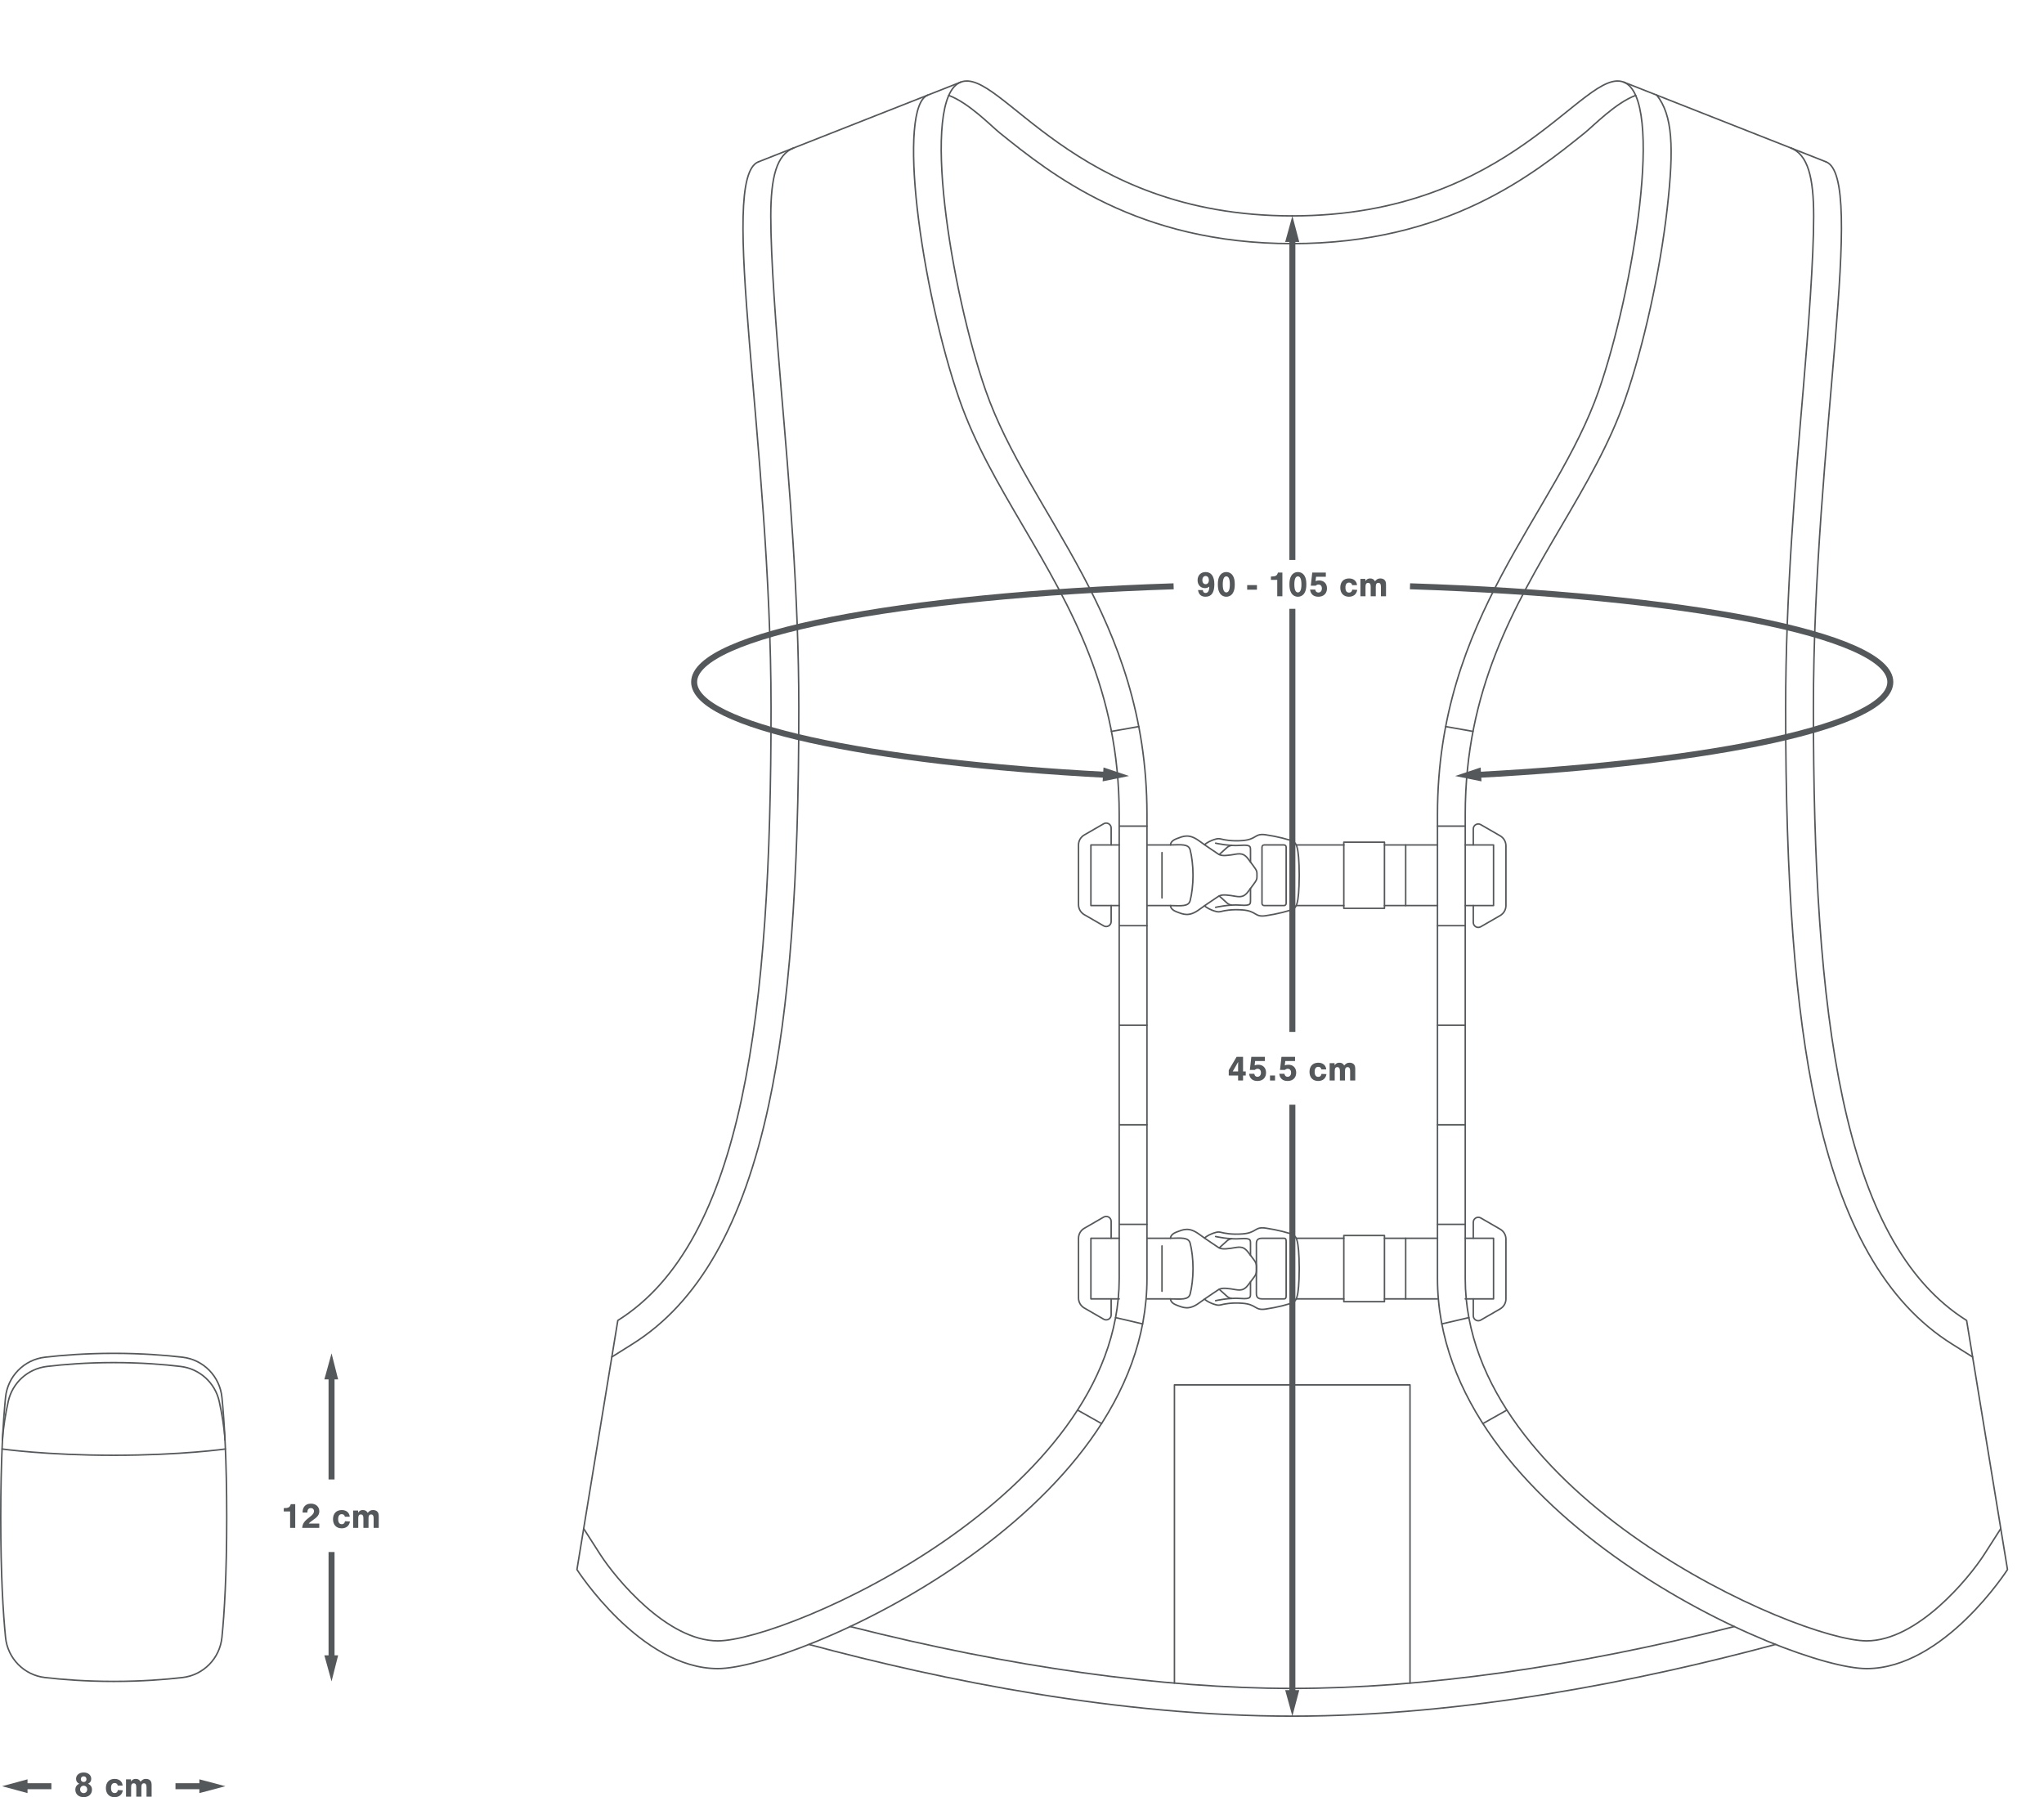 <?xml version="1.0" encoding="utf-8"?>
<!-- Generator: Adobe Illustrator 27.3.1, SVG Export Plug-In . SVG Version: 6.00 Build 0)  -->
<svg version="1.1" id="Layer_1" xmlns="http://www.w3.org/2000/svg" xmlns:xlink="http://www.w3.org/1999/xlink" x="0px" y="0px"
	 viewBox="0 0 682.49 600.05" style="enable-background:new 0 0 682.49 600.05;" xml:space="preserve">
<style type="text/css">
	.st0{fill:none;stroke:#54585A;stroke-width:0.5;stroke-linecap:round;stroke-linejoin:round;stroke-miterlimit:10;}
	.st1{fill:#54585A;}
	.st2{fill:none;stroke:#54585A;stroke-width:2;stroke-miterlimit:10;}
</style>
<g>
	<g>
		<path class="st0" d="M320.756,27.434"/>
		<path class="st0" d="M431.472,72.089"/>
		<line class="st0" x1="253.24" y1="54.037" x2="320.756" y2="27.434"/>
		<g>
			<path class="st0" d="M253.24,54.037c-13.69,5.356,4.211,94.249,4.211,182.366c0,101.721-9.147,178.146-51.163,204.518
				l-13.646,83.183c0,0,21.187,33.07,47.043,33.07s143.284-51.129,143.284-130.245s0-95.262,0-155.003
				c0-66.199-39.338-99.911-53.866-141.548c-11.551-33.106-22.037-97.587-8.347-102.943c13.353-5.224,37.104,44.656,110.716,44.656"
				/>
		</g>
		<g>
			<path class="st0" d="M431.472,72.089"/>
			<path class="st0" d="M431.472,573.05c-57.702,0-116.531-11.886-161.364-23.943"/>
		</g>
		<g>
			<path class="st0" d="M194.886,510.424l5.563,8.686c5.179,8.022,22.299,28.801,39.236,28.801
				c23.067,0,134.014-48.607,134.014-120.984V271.924c0-41.486-16.282-69.263-32.028-96.127
				c-8.306-14.171-16.152-27.556-21.321-42.372c-6.195-17.756-11.729-42.835-14.098-63.893c-2.291-20.368-1.45-35.813,3.498-37.763"
				/>
		</g>
		<g>
			<path class="st0" d="M431.473,81.352c-51.725,0-80.457-23.127-97.623-36.944c-2.883-2.32-10.312-10.048-17.056-12.553"/>
		</g>
		<g>
			<path class="st0" d="M265.015,49.398c-5.689,2.242-7.651,9.696-7.651,22.834c0,14.038,1.768,37.697,3.486,57.824
				c2.616,30.651,5.872,68.797,5.872,106.347c0,58.486-3.188,100.576-10.032,132.458c-8.575,39.945-23.449,66.081-45.471,79.904
				l-6.932,4.35"/>
		</g>
		<g>
			<path class="st0" d="M283.883,543.132c53.335,13.53,104.145,20.655,147.59,20.655"/>
		</g>
		<line class="st0" x1="373.699" y1="408.83" x2="382.969" y2="408.83"/>
		<line class="st0" x1="372.493" y1="439.968" x2="381.523" y2="442.074"/>
		<line class="st0" x1="359.793" y1="470.844" x2="367.812" y2="475.356"/>
		<line class="st0" x1="373.699" y1="375.586" x2="382.969" y2="375.586"/>
		<line class="st0" x1="373.699" y1="342.342" x2="382.969" y2="342.342"/>
		<line class="st0" x1="373.699" y1="309.098" x2="382.969" y2="309.098"/>
		<line class="st0" x1="373.699" y1="275.854" x2="382.969" y2="275.854"/>
		<line class="st0" x1="371.113" y1="244.224" x2="380.236" y2="242.61"/>
		<g>
			<path class="st0" d="M542.188,27.434"/>
			<path class="st0" d="M431.472,72.089"/>
			<line class="st0" x1="609.704" y1="54.037" x2="542.188" y2="27.434"/>
			<g>
				<path class="st0" d="M609.704,54.037c13.69,5.356-4.211,94.249-4.211,182.366c0,101.721,9.147,178.146,51.163,204.518
					l13.646,83.183c0,0-21.187,33.07-47.043,33.07s-143.284-51.129-143.284-130.245s0-95.262,0-155.003
					c0-66.199,39.339-99.911,53.866-141.548c11.551-33.106,22.037-97.587,8.347-102.943c-13.353-5.224-37.104,44.656-110.716,44.656
					"/>
			</g>
			<g>
				<path class="st0" d="M431.472,72.089"/>
				<path class="st0" d="M431.472,573.05c57.702,0,116.531-11.886,161.364-23.943"/>
			</g>
			<g>
				<path class="st0" d="M668.058,510.424l-5.563,8.686c-5.179,8.022-22.299,28.801-39.236,28.801
					c-23.067,0-134.014-48.607-134.014-120.984V271.924c0-41.486,16.282-69.263,32.028-96.127
					c8.306-14.171,16.152-27.556,21.321-42.372c6.195-17.756,11.729-42.835,14.098-63.893c2.291-20.368,1.803-31.061-3.498-37.763"
					/>
			</g>
			<g>
				<path class="st0" d="M431.472,81.352c51.725,0,80.457-23.127,97.623-36.944c2.883-2.32,10.312-10.048,17.056-12.553"/>
			</g>
			<g>
				<path class="st0" d="M597.93,49.398c5.689,2.242,7.651,9.696,7.651,22.834c0,14.038-1.768,37.697-3.486,57.824
					c-2.616,30.651-5.872,68.797-5.872,106.347c0,58.486,3.188,100.576,10.032,132.458c8.575,39.945,23.449,66.081,45.471,79.904
					l6.932,4.35"/>
			</g>
			<g>
				<path class="st0" d="M579.062,543.132c-53.335,13.53-104.145,20.655-147.59,20.655"/>
			</g>
			<line class="st0" x1="489.246" y1="408.83" x2="479.975" y2="408.83"/>
			<line class="st0" x1="490.452" y1="439.968" x2="481.422" y2="442.074"/>
			<line class="st0" x1="503.151" y1="470.844" x2="495.133" y2="475.356"/>
			<line class="st0" x1="489.246" y1="375.586" x2="479.975" y2="375.586"/>
			<line class="st0" x1="489.246" y1="342.342" x2="479.975" y2="342.342"/>
			<line class="st0" x1="489.246" y1="309.098" x2="479.975" y2="309.098"/>
			<line class="st0" x1="489.246" y1="275.854" x2="479.975" y2="275.854"/>
			<line class="st0" x1="491.831" y1="244.224" x2="482.709" y2="242.61"/>
		</g>
	</g>
	<g>
		<g>
			<path class="st0" d="M407.089,299.168c0,0,2.071,1.892,2.648,2.382c0.306,0.28,0.837,0.565,1.49,0.678"/>
			<path class="st0" d="M405.893,302.972c0,0,4.458-1.033,8.277-0.734c3.818,0.299,3.315-0.569,3.372-2.048
				c-0.012-1.445,0-3.519,0-3.519"/>
			<path class="st0" d="M407.089,285.349c0,0,2.071-1.892,2.648-2.382c0.306-0.28,0.837-0.565,1.49-0.678"/>
			<path class="st0" d="M405.893,281.546c0,0,4.458,1.033,8.277,0.734c3.818-0.299,3.315,0.569,3.372,2.048
				c-0.012,1.445,0,3.508,0,3.508"/>
			<path class="st0" d="M402.183,282.062c0.653-0.581,1.905-1.39,3.904-1.909c0.522-0.136,1.073-0.137,1.594,0.003
				c1.108,0.298,3.55,0.783,7.085,0.533c4.954-0.351,4.026-2.504,7.857-1.943s8.015,1.633,9.022,2.203s2.115,0.931,2.169,11.288
				v0.046c-0.054,10.357-1.162,10.718-2.169,11.288c-1.007,0.57-5.191,1.642-9.022,2.203s-2.903-1.593-7.857-1.943
				c-3.535-0.25-5.977,0.235-7.085,0.533c-0.521,0.14-1.072,0.138-1.594,0.003c-1.999-0.519-3.251-1.329-3.904-1.909"/>
		</g>
		<line class="st0" x1="382.969" y1="302.381" x2="390.847" y2="302.381"/>
		<polyline class="st0" points="373.699,282.137 364.253,282.137 364.253,302.381 373.699,302.381 		"/>
		<line class="st0" x1="390.847" y1="282.137" x2="382.969" y2="282.137"/>
		<rect x="448.699" y="281.212" class="st0" width="13.573" height="22.095"/>
		<g>
			<path class="st0" d="M371.014,302.381v5.344c0,1.277-1.383,2.075-2.49,1.436l-6.482-3.739c-1.193-0.688-1.928-1.96-1.928-3.336
				v-19.949c0-1.376,0.735-2.648,1.928-3.336l6.482-3.739c1.107-0.638,2.49,0.16,2.49,1.436v5.639"/>
		</g>
		<g>
			<line class="st0" x1="479.975" y1="282.137" x2="462.272" y2="282.137"/>
			<polyline class="st0" points="489.246,302.381 498.692,302.381 498.692,282.137 489.246,282.137 			"/>
			<line class="st0" x1="462.272" y1="302.381" x2="479.975" y2="302.381"/>
			<g>
				<path class="st0" d="M491.931,282.137v-5.344c0-1.277,1.383-2.075,2.49-1.436l6.482,3.739c1.193,0.688,1.928,1.96,1.928,3.336
					v19.949c0,1.376-0.735,2.648-1.928,3.336l-6.482,3.739c-1.107,0.638-2.49-0.16-2.49-1.436v-5.639"/>
			</g>
		</g>
		<line class="st0" x1="387.988" y1="284.691" x2="387.988" y2="299.827"/>
		<line class="st0" x1="448.699" y1="302.381" x2="432.804" y2="302.381"/>
		<line class="st0" x1="432.805" y1="282.137" x2="448.699" y2="282.137"/>
		<line class="st0" x1="469.356" y1="302.381" x2="469.356" y2="282.137"/>
	</g>
	<g>
		<g>
			<path class="st0" d="M407.089,430.509c0,0,2.071,1.892,2.648,2.382c0.306,0.28,0.837,0.565,1.49,0.678"/>
			<path class="st0" d="M405.893,434.313c0,0,4.458-1.033,8.277-0.734c3.818,0.299,3.315-0.569,3.372-2.048
				c-0.012-1.445,0-3.508,0-3.508"/>
			<path class="st0" d="M419.523,423.6"/>
			<path class="st0" d="M419.523,423.6c0.051-1.171-0.096-1.731-0.378-2.209c-0.108-0.308-0.81-1.158-2.532-3.437
				c-1.756-2.21-3.328-1.429-5.7-1.118c-2.372,0.311-3.371,0.258-4.381-0.484s-2.678-1.714-6.16-4.242
				c-3.413-2.495-5.327-1.536-7.519-0.712c-2.192,0.825-2.005,2.079-2.005,2.079c3.443-0.052,5.991-0.419,6.539,1.637
				s0.978,5.422,0.956,8.485c0.022,3.063-0.408,6.428-0.956,8.485c-0.548,2.056-3.096,1.689-6.539,1.637
				c0,0-0.186,1.254,2.005,2.079c2.192,0.825,4.106,1.783,7.519-0.712c3.482-2.528,5.15-3.5,6.16-4.242s2.01-0.795,4.381-0.484
				c2.372,0.311,3.944,1.092,5.7-1.118c1.722-2.279,2.424-3.129,2.532-3.437C419.427,425.331,419.574,424.77,419.523,423.6"/>
			<path class="st0" d="M407.089,416.69c0,0,2.071-1.892,2.648-2.382c0.306-0.28,0.837-0.565,1.49-0.678"/>
			<path class="st0" d="M405.893,412.887c0,0,4.458,1.033,8.277,0.734c3.818-0.299,3.315,0.569,3.372,2.048
				c-0.012,1.445,0,3.508,0,3.508"/>
			<path class="st0" d="M402.183,413.403c0.653-0.581,1.905-1.39,3.904-1.909c0.522-0.136,1.073-0.137,1.594,0.003
				c1.108,0.298,3.55,0.783,7.085,0.533c4.954-0.351,4.026-2.504,7.857-1.943s8.015,1.633,9.022,2.203s2.115,0.931,2.169,11.288
				v0.046c-0.054,10.357-1.162,10.718-2.169,11.288c-1.007,0.57-5.191,1.642-9.022,2.203s-2.903-1.593-7.857-1.943
				c-3.535-0.25-5.977,0.235-7.085,0.533c-0.521,0.14-1.072,0.138-1.594,0.003c-1.999-0.519-3.251-1.329-3.904-1.909"/>
			<path class="st0" d="M419.523,423.6c0,0-0.046-7.513-0.02-8.098s-0.134-2.028,1.829-2.024c1.963,0.005,6.686,0.008,7.202,0
				s0.93,0.02,0.912,1.122c-0.018,1.101,0,9.05,0,9.05v-0.099c0,0-0.018,7.948,0,9.05c0.018,1.101-0.396,1.13-0.912,1.122
				s-5.239-0.005-7.202,0c-1.963,0.005-1.803-1.438-1.829-2.024C419.477,431.112,419.523,423.6,419.523,423.6"/>
			<path class="st0" d="M419.523,423.6"/>
		</g>
		<line class="st0" x1="382.969" y1="433.721" x2="390.847" y2="433.721"/>
		<polyline class="st0" points="373.699,413.478 364.253,413.478 364.253,433.721 373.699,433.721 		"/>
		<line class="st0" x1="390.847" y1="413.478" x2="382.969" y2="413.478"/>
		<rect x="448.699" y="412.552" class="st0" width="13.573" height="22.095"/>
		<g>
			<path class="st0" d="M371.014,433.721v5.344c0,1.277-1.383,2.075-2.49,1.436l-6.482-3.739c-1.193-0.688-1.928-1.96-1.928-3.336
				v-19.949c0-1.376,0.735-2.648,1.928-3.336l6.482-3.739c1.107-0.638,2.49,0.16,2.49,1.436v5.639"/>
		</g>
		<g>
			<line class="st0" x1="479.975" y1="413.478" x2="462.272" y2="413.478"/>
			<polyline class="st0" points="489.246,433.721 498.692,433.721 498.692,413.478 489.246,413.478 			"/>
			<line class="st0" x1="462.272" y1="433.721" x2="479.975" y2="433.721"/>
			<g>
				<path class="st0" d="M491.931,413.478v-5.344c0-1.277,1.383-2.075,2.49-1.436l6.482,3.739c1.193,0.688,1.928,1.96,1.928,3.336
					v19.949c0,1.376-0.735,2.648-1.928,3.336l-6.482,3.739c-1.107,0.638-2.49-0.16-2.49-1.436v-5.639"/>
			</g>
		</g>
		<line class="st0" x1="387.988" y1="416.032" x2="387.988" y2="431.167"/>
		<line class="st0" x1="448.699" y1="433.721" x2="432.804" y2="433.721"/>
		<line class="st0" x1="432.805" y1="413.478" x2="448.699" y2="413.478"/>
		<line class="st0" x1="469.356" y1="433.721" x2="469.356" y2="413.478"/>
	</g>
	<path class="st0" d="M428.732,302.381h-6.64c-0.394,0-0.714-0.32-0.714-0.714V282.85c0-0.394,0.32-0.714,0.714-0.714h6.64
		c0.394,0,0.714,0.32,0.714,0.714v18.816C429.446,302.061,429.127,302.381,428.732,302.381z"/>
	<path class="st0" d="M419.694,292.259c0-0.794,0.084-1.306-0.55-2.209s-0.81-1.158-2.532-3.437c-1.756-2.21-3.328-1.429-5.7-1.118
		c-2.372,0.311-3.371,0.258-4.381-0.484s-2.678-1.714-6.16-4.242c-3.413-2.495-5.327-1.536-7.519-0.712
		c-2.192,0.825-2.005,2.079-2.005,2.079c3.443-0.052,5.991-0.419,6.539,1.637s0.978,5.422,0.956,8.485
		c0.022,3.063-0.408,6.428-0.956,8.485c-0.548,2.056-3.096,1.689-6.539,1.637c0,0-0.186,1.254,2.005,2.079
		c2.192,0.825,4.106,1.783,7.519-0.712c3.482-2.528,5.15-3.5,6.16-4.242s2.01-0.795,4.381-0.484c2.372,0.311,3.944,1.092,5.7-1.118
		c1.722-2.279,1.898-2.534,2.532-3.437C419.778,293.564,419.694,293.052,419.694,292.259L419.694,292.259z"/>
	<polyline class="st0" points="392.143,562.025 392.143,462.434 470.801,462.434 470.801,562.025 	"/>
</g>
<g>
	<g>
		<path class="st1" d="M410.28,359.134v-1.8l2.627-4.449h2.146v4.894h0.899v1.355h-0.899v1.667h-1.655v-1.667L410.28,359.134
			L410.28,359.134z M413.398,356.183c0-0.312,0-0.635,0.013-0.971c0-0.265,0-0.384,0.023-0.612
			c-0.119,0.192-0.228,0.372-0.336,0.564c-0.119,0.203-0.239,0.419-0.251,0.432c-0.072,0.144-0.156,0.3-0.24,0.443l-1.008,1.739
			h1.799L413.398,356.183L413.398,356.183z"/>
		<path class="st1" d="M418.919,355.74c0.432-0.156,0.768-0.216,1.212-0.216c1.571,0,2.603,1.043,2.603,2.639
			c0,1.703-1.115,2.794-2.879,2.794c-1.619,0-2.603-0.863-2.771-2.398h1.728c0.084,0.636,0.468,0.995,1.056,0.995
			c0.707,0,1.163-0.551,1.163-1.379c0-0.791-0.432-1.295-1.128-1.295c-0.359,0-0.636,0.12-0.923,0.384h-1.655l0.491-4.378h4.534
			v1.403h-3.263L418.919,355.74z"/>
		<path class="st1" d="M425.734,360.801h-1.679v-1.68h1.679V360.801z"/>
		<path class="st1" d="M428.986,355.74c0.432-0.156,0.768-0.216,1.212-0.216c1.571,0,2.603,1.043,2.603,2.639
			c0,1.703-1.115,2.794-2.879,2.794c-1.619,0-2.603-0.863-2.771-2.398h1.728c0.084,0.636,0.468,0.995,1.056,0.995
			c0.707,0,1.163-0.551,1.163-1.379c0-0.791-0.432-1.295-1.128-1.295c-0.359,0-0.635,0.12-0.923,0.384h-1.655l0.491-4.378h4.534
			v1.403h-3.263L428.986,355.74z"/>
		<path class="st1" d="M441.213,357.095c-0.096-0.552-0.479-0.863-1.056-0.863c-0.779,0-1.199,0.587-1.199,1.643
			c0,1.115,0.42,1.703,1.212,1.703c0.611,0,0.947-0.312,1.079-0.995l1.655,0.084c-0.24,1.463-1.248,2.29-2.783,2.29
			c-1.763,0-2.878-1.175-2.878-3.034c0-1.919,1.104-3.07,2.938-3.07c1.511,0,2.542,0.863,2.65,2.243h-1.618V357.095z"/>
		<path class="st1" d="M445.618,355.008v0.695c0.539-0.659,0.899-0.852,1.595-0.852c0.743,0,1.271,0.3,1.607,0.936
			c0.623-0.707,1.055-0.936,1.799-0.936c0.6,0,1.104,0.192,1.439,0.54c0.323,0.348,0.455,0.815,0.455,1.559v3.851h-1.703v-3.19
			c0-0.888-0.264-1.283-0.852-1.283c-0.6,0-0.863,0.396-0.863,1.283v3.19h-1.703v-3.19c0-0.888-0.264-1.283-0.863-1.283
			c-0.588,0-0.863,0.396-0.863,1.283v3.19h-1.703v-5.793L445.618,355.008L445.618,355.008z"/>
	</g>
	<g>
		<g>
			<g>
				<g>
					<line class="st2" x1="431.522" y1="203.293" x2="431.522" y2="344.57"/>
					<line class="st2" x1="431.522" y1="79.189" x2="431.522" y2="186.978"/>
					<g>
						<polygon class="st1" points="429.122,80.789 431.522,72.089 433.822,80.789 						"/>
					</g>
				</g>
			</g>
			<g>
				<g>
					<line class="st2" x1="431.522" y1="565.95" x2="431.522" y2="368.873"/>
					<g>
						<polygon class="st1" points="433.822,564.35 431.522,573.05 429.122,564.35 						"/>
					</g>
				</g>
			</g>
		</g>
	</g>
</g>
<g>
	<g>
		<path class="st0" d="M37.977,451.903c-9.305,0-17.138,0.611-22.972,1.291c-6.995,0.815-12.456,6.404-13.156,13.411
			c-0.806,8.065-1.6,20.876-1.6,40.068c0,19.196,0.794,32.008,1.6,40.073c0.7,7.004,6.159,12.591,13.151,13.406
			c5.834,0.68,13.669,1.291,22.976,1.291s17.142-0.611,22.976-1.291c6.992-0.815,12.45-6.401,13.151-13.406
			c0.807-8.065,1.6-20.877,1.6-40.073c0-19.192-0.793-32.003-1.6-40.068c-0.701-7.007-6.161-12.596-13.156-13.411
			C55.115,452.514,47.282,451.903,37.977,451.903z"/>
		<path class="st0" d="M0.688,483.84c0,0,14.687,2.099,37.29,2.099l0,0c22.603,0,37.292-2.099,37.292-2.099"/>
		<path class="st0" d="M0.824,480.838c0.266-4.325,1.062-8.905,1.915-12.823c1.365-6.272,6.544-10.971,12.917-11.737
			c5.578-0.67,13.203-1.29,22.321-1.29s16.743,0.62,22.321,1.29c6.373,0.765,11.552,5.465,12.917,11.737
			c0.853,3.919,1.649,8.498,1.915,12.823"/>
	</g>
	<g>
		<g>
			<g>
				<g>
					<line class="st2" x1="68.269" y1="596.443" x2="58.592" y2="596.443"/>
					<g>
						<polygon class="st1" points="66.569,594.143 75.269,596.443 66.569,598.743 						"/>
					</g>
				</g>
			</g>
			<g>
				<g>
					<line class="st2" x1="7.688" y1="596.443" x2="17.156" y2="596.443"/>
					<g>
						<polygon class="st1" points="9.188,598.743 0.688,596.443 9.188,594.143 						"/>
					</g>
				</g>
			</g>
		</g>
		<g>
			<path class="st1" d="M30.709,597.618c0,1.476-1.127,2.482-2.771,2.482c-1.655,0-2.782-1.007-2.782-2.482
				c0-0.936,0.432-1.595,1.307-2.003c-0.719-0.336-1.067-0.888-1.067-1.643c0-1.236,1.044-2.111,2.543-2.111
				c1.487,0,2.53,0.875,2.53,2.111c0,0.755-0.359,1.307-1.067,1.643C30.277,596.023,30.709,596.682,30.709,597.618z M26.751,597.509
				c0,0.721,0.492,1.236,1.188,1.236c0.672,0,1.176-0.516,1.176-1.225c0-0.73-0.48-1.246-1.188-1.246
				C27.243,596.275,26.751,596.79,26.751,597.509z M26.991,594.091c0,0.564,0.384,0.947,0.947,0.947
				c0.552,0,0.936-0.383,0.936-0.936c0-0.587-0.372-0.959-0.947-0.959C27.363,593.144,26.991,593.528,26.991,594.091z"/>
			<path class="st1" d="M39.325,596.238c-0.096-0.551-0.479-0.863-1.056-0.863c-0.779,0-1.199,0.588-1.199,1.644
				c0,1.115,0.42,1.703,1.212,1.703c0.611,0,0.947-0.312,1.079-0.995l1.655,0.084c-0.24,1.463-1.248,2.29-2.783,2.29
				c-1.763,0-2.878-1.175-2.878-3.034c0-1.919,1.104-3.07,2.938-3.07c1.511,0,2.543,0.863,2.65,2.242L39.325,596.238L39.325,596.238
				z"/>
			<path class="st1" d="M43.731,594.152v0.695c0.539-0.66,0.899-0.852,1.595-0.852c0.743,0,1.271,0.3,1.607,0.936
				c0.623-0.707,1.055-0.936,1.799-0.936c0.6,0,1.104,0.191,1.439,0.539c0.323,0.349,0.455,0.816,0.455,1.56v3.851h-1.703v-3.191
				c0-0.887-0.264-1.283-0.852-1.283c-0.6,0-0.863,0.396-0.863,1.283v3.191h-1.703v-3.191c0-0.887-0.264-1.283-0.863-1.283
				c-0.588,0-0.863,0.396-0.863,1.283v3.191h-1.703v-5.793H43.731z"/>
		</g>
	</g>
	<g>
		<g>
			<g>
				<g>
					<g>
						<line class="st2" x1="110.704" y1="459.003" x2="110.704" y2="494.014"/>
						<g>
							<polygon class="st1" points="108.304,460.603 110.704,451.903 112.904,460.603 							"/>
						</g>
					</g>
				</g>
				<g>
					<g>
						<line class="st2" x1="110.704" y1="554.343" x2="110.704" y2="518.245"/>
						<g>
							<polygon class="st1" points="112.904,552.743 110.704,561.443 108.304,552.743 							"/>
						</g>
					</g>
				</g>
			</g>
		</g>
		<g>
			<path class="st1" d="M98.579,510.174h-1.715v-5.481h-2.111v-1.104c1.595-0.012,2.051-0.275,2.339-1.331h1.487V510.174z"/>
			<path class="st1" d="M106.605,510.174h-5.708c0.191-1.571,0.659-2.219,2.818-3.862c0.791-0.611,1.127-1.127,1.127-1.703
				c0-0.623-0.432-1.043-1.067-1.043c-0.443,0-0.804,0.216-0.983,0.588c-0.096,0.203-0.144,0.443-0.168,0.911h-1.595
				c0.023-0.827,0.155-1.367,0.455-1.823c0.504-0.768,1.283-1.151,2.351-1.151c1.655,0,2.783,1.044,2.783,2.555
				c0,0.756-0.276,1.367-0.912,1.979c-0.3,0.287-0.527,0.455-1.619,1.247c-0.587,0.42-0.791,0.6-0.983,0.863h3.502L106.605,510.174
				L106.605,510.174z"/>
			<path class="st1" d="M115.162,506.468c-0.096-0.552-0.479-0.863-1.056-0.863c-0.779,0-1.199,0.587-1.199,1.643
				c0,1.115,0.42,1.703,1.212,1.703c0.611,0,0.947-0.312,1.079-0.995l1.655,0.084c-0.24,1.463-1.248,2.29-2.783,2.29
				c-1.763,0-2.878-1.175-2.878-3.034c0-1.919,1.104-3.07,2.938-3.07c1.511,0,2.542,0.864,2.65,2.243h-1.618V506.468z"/>
			<path class="st1" d="M119.567,504.381v0.695c0.539-0.659,0.899-0.852,1.595-0.852c0.743,0,1.271,0.3,1.607,0.936
				c0.623-0.707,1.055-0.936,1.799-0.936c0.6,0,1.104,0.192,1.439,0.54c0.323,0.348,0.455,0.815,0.455,1.559v3.851h-1.703v-3.19
				c0-0.888-0.264-1.283-0.852-1.283c-0.6,0-0.863,0.396-0.863,1.283v3.19h-1.703v-3.19c0-0.888-0.264-1.283-0.863-1.283
				c-0.588,0-0.863,0.396-0.863,1.283v3.19h-1.703v-5.793L119.567,504.381L119.567,504.381z"/>
		</g>
	</g>
</g>
<g>
	<g>
		<path class="st1" d="M401.61,197.038c0.108,0.672,0.384,0.972,0.924,0.972c0.804,0,1.235-0.744,1.247-2.123
			c-0.504,0.36-0.899,0.504-1.439,0.504c-1.463,0-2.471-1.08-2.471-2.65c0-1.619,1.08-2.723,2.663-2.723
			c1.906,0,2.938,1.427,2.938,4.09c0,2.771-0.972,4.149-2.938,4.149c-1.451,0-2.267-0.719-2.519-2.219H401.61z M401.466,193.704
			c0,0.828,0.432,1.367,1.091,1.367c0.647,0,1.08-0.54,1.08-1.355c0-0.839-0.42-1.379-1.092-1.379
			C401.898,192.337,401.466,192.877,401.466,193.704z"/>
		<path class="st1" d="M411.724,192.361c0.407,0.731,0.563,1.547,0.563,2.831c0,1.163-0.18,2.015-0.563,2.71
			c-0.456,0.852-1.296,1.355-2.268,1.355c-0.959,0-1.799-0.503-2.254-1.355c-0.396-0.72-0.564-1.535-0.564-2.759
			c0-1.235,0.168-2.087,0.564-2.782c0.468-0.852,1.307-1.343,2.254-1.343C410.428,191.018,411.257,191.51,411.724,192.361z
			 M408.282,195.132c0,1.775,0.407,2.687,1.188,2.687c0.768,0,1.175-0.912,1.175-2.65c0-1.799-0.396-2.711-1.188-2.711
			C408.689,192.457,408.282,193.369,408.282,195.132z"/>
		<path class="st1" d="M419.692,196.907h-3.262v-1.535h3.262V196.907z"/>
		<path class="st1" d="M428.187,199.101h-1.715v-5.481h-2.111v-1.104c1.595-0.012,2.051-0.276,2.339-1.331h1.487V199.101z"/>
		<path class="st1" d="M435.627,192.361c0.407,0.731,0.563,1.547,0.563,2.831c0,1.163-0.18,2.015-0.563,2.71
			c-0.456,0.852-1.296,1.355-2.268,1.355c-0.959,0-1.799-0.503-2.254-1.355c-0.396-0.72-0.564-1.535-0.564-2.759
			c0-1.235,0.168-2.087,0.564-2.782c0.468-0.852,1.307-1.343,2.254-1.343C434.331,191.018,435.159,191.51,435.627,192.361z
			 M432.184,195.132c0,1.775,0.407,2.687,1.188,2.687c0.768,0,1.175-0.912,1.175-2.65c0-1.799-0.396-2.711-1.188-2.711
			C432.591,192.457,432.184,193.369,432.184,195.132z"/>
		<path class="st1" d="M439.263,194.04c0.432-0.156,0.768-0.216,1.212-0.216c1.571,0,2.603,1.043,2.603,2.639
			c0,1.703-1.115,2.794-2.879,2.794c-1.619,0-2.603-0.863-2.771-2.398h1.728c0.084,0.636,0.468,0.996,1.056,0.996
			c0.707,0,1.163-0.552,1.163-1.379c0-0.792-0.432-1.295-1.128-1.295c-0.359,0-0.635,0.12-0.923,0.384h-1.655l0.491-4.377h4.534
			v1.403h-3.263L439.263,194.04z"/>
		<path class="st1" d="M451.49,195.395c-0.096-0.552-0.479-0.863-1.056-0.863c-0.779,0-1.199,0.587-1.199,1.643
			c0,1.115,0.42,1.703,1.212,1.703c0.611,0,0.947-0.312,1.079-0.996l1.655,0.084c-0.24,1.463-1.248,2.291-2.783,2.291
			c-1.763,0-2.878-1.175-2.878-3.034c0-1.919,1.104-3.07,2.938-3.07c1.511,0,2.542,0.864,2.65,2.243L451.49,195.395L451.49,195.395z
			"/>
		<path class="st1" d="M455.895,193.308v0.696c0.539-0.66,0.899-0.852,1.595-0.852c0.743,0,1.271,0.3,1.607,0.936
			c0.623-0.708,1.055-0.936,1.799-0.936c0.6,0,1.104,0.192,1.439,0.54c0.323,0.348,0.455,0.816,0.455,1.559v3.85h-1.703v-3.19
			c0-0.887-0.264-1.283-0.852-1.283c-0.6,0-0.863,0.396-0.863,1.283v3.19h-1.703v-3.19c0-0.887-0.264-1.283-0.863-1.283
			c-0.588,0-0.863,0.396-0.863,1.283v3.19h-1.703v-5.793H455.895z"/>
	</g>
	<g>
		<g>
			<path class="st2" d="M470.796,195.765c91.46,2.982,160.377,16.164,160.377,31.973c0,14.505-58.012,26.798-138.221,31.031"/>
			<g>
				<polygon class="st1" points="494.388,256.272 485.872,259.118 494.67,260.912 				"/>
			</g>
		</g>
	</g>
	<g>
		<g>
			<path class="st2" d="M369.893,258.764c-80.157-4.238-138.121-16.527-138.121-31.026c0-15.794,68.777-28.965,160.099-31.964"/>
			<g>
				<polygon class="st1" points="368.457,256.267 376.972,259.113 368.174,260.907 				"/>
			</g>
		</g>
	</g>
</g>
</svg>
